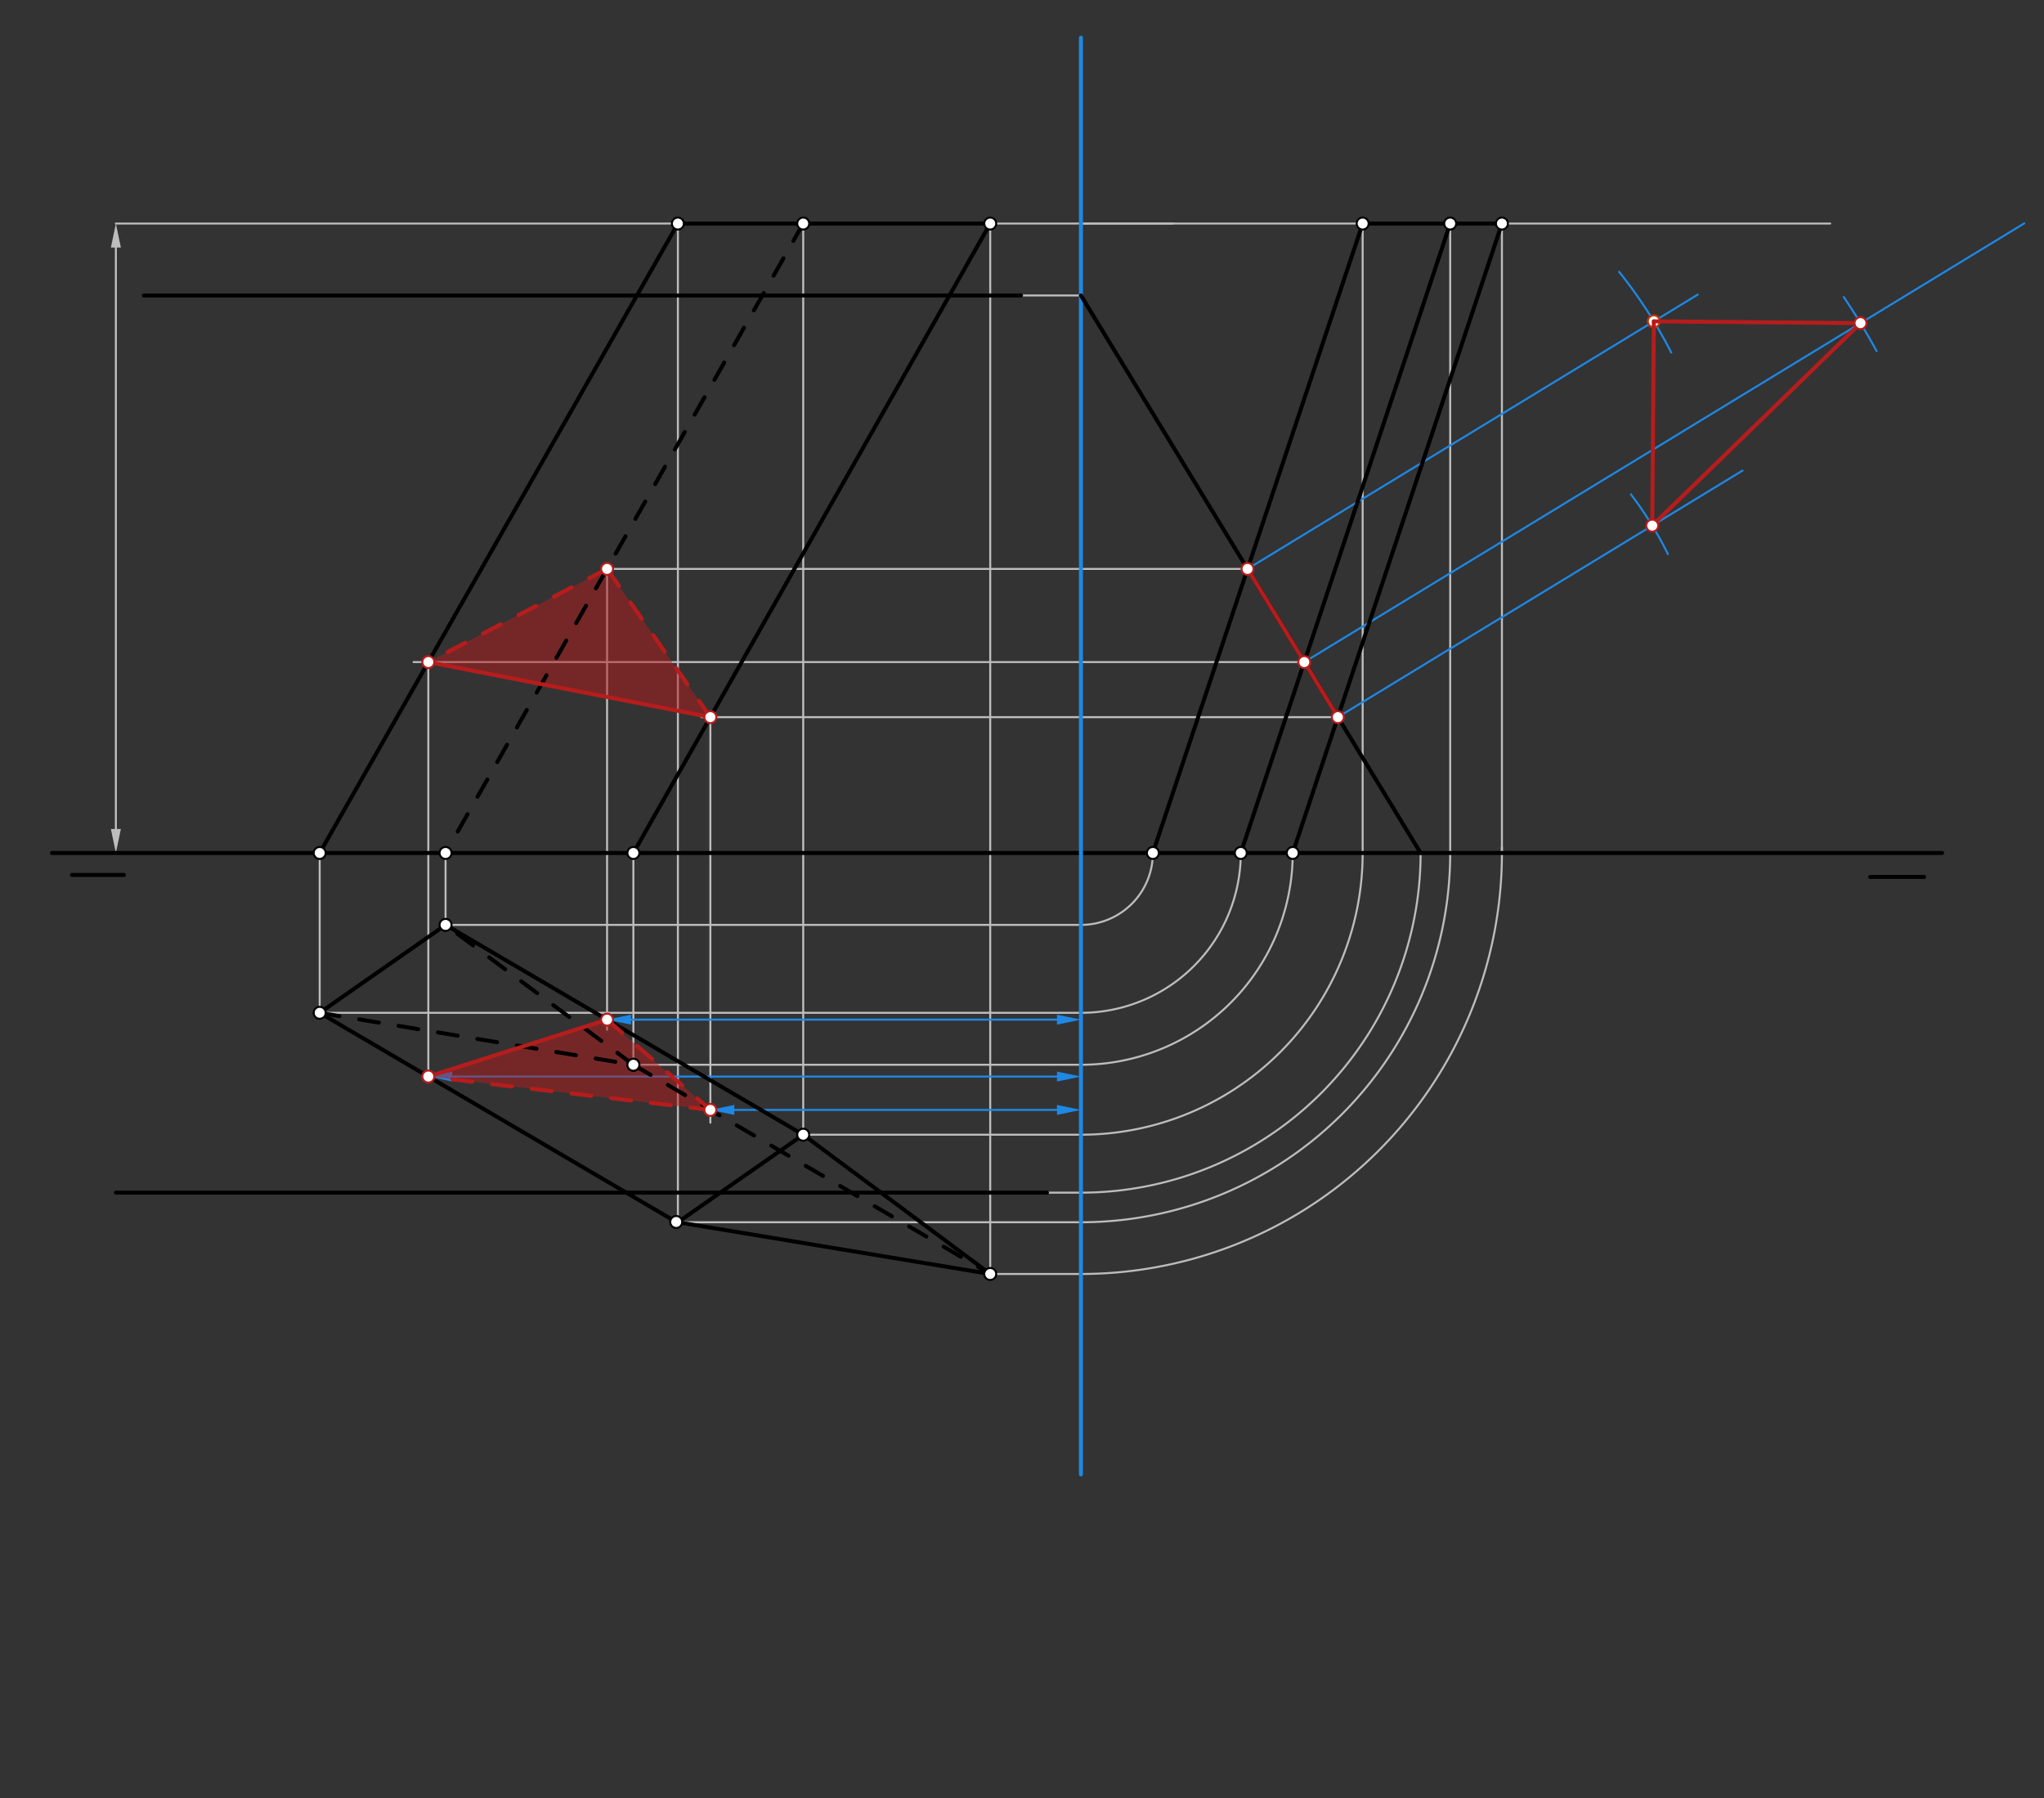 <svg xmlns="http://www.w3.org/2000/svg" class="svg--1it" height="100%" preserveAspectRatio="xMidYMid meet" viewBox="0 0 1023 900" width="100%"><rect x="0" y="0" width="1023" height="900" fill="#333333" stroke="none"/><defs><marker id="marker-arrow" markerHeight="16" markerUnits="userSpaceOnUse" markerWidth="24" orient="auto-start-reverse" refX="24" refY="4" viewBox="0 0 24 8"><path d="M 0 0 L 24 4 L 0 8 z" stroke="inherit"></path></marker></defs><g class="aux-layer--1FB"><g class="element--2qn"><line stroke="#BDBDBD" stroke-dasharray="none" stroke-linecap="round" stroke-width="1" x1="58" x2="58" y1="414.875" y2="123.875"></line><path d="M58,426.875 l12,2.5 l0,-5 z" fill="#BDBDBD" stroke="#BDBDBD" stroke-width="0" transform="rotate(270, 58, 426.875)"></path><path d="M58,111.875 l12,2.5 l0,-5 z" fill="#BDBDBD" stroke="#BDBDBD" stroke-width="0" transform="rotate(90, 58, 111.875)"></path></g><g class="element--2qn"><line stroke="#BDBDBD" stroke-dasharray="none" stroke-linecap="round" stroke-width="1" x1="160" x2="160" y1="506.875" y2="426.875"></line></g><g class="element--2qn"><line stroke="#BDBDBD" stroke-dasharray="none" stroke-linecap="round" stroke-width="1" x1="223" x2="223" y1="462.875" y2="426.875"></line></g><g class="element--2qn"><line stroke="#BDBDBD" stroke-dasharray="none" stroke-linecap="round" stroke-width="1" x1="317" x2="317" y1="532.875" y2="426.875"></line></g><g class="element--2qn"><line stroke="#BDBDBD" stroke-dasharray="none" stroke-linecap="round" stroke-width="1" x1="58" x2="587" y1="111.875" y2="111.875"></line></g><g class="element--2qn"><line stroke="#BDBDBD" stroke-dasharray="none" stroke-linecap="round" stroke-width="1" x1="339.272" x2="339.272" y1="611.685" y2="111.875"></line></g><g class="element--2qn"><line stroke="#BDBDBD" stroke-dasharray="none" stroke-linecap="round" stroke-width="1" x1="402" x2="402" y1="567.875" y2="111.875"></line></g><g class="element--2qn"><line stroke="#BDBDBD" stroke-dasharray="none" stroke-linecap="round" stroke-width="1" x1="495.595" x2="495.595" y1="637.573" y2="111.875"></line></g><g class="element--2qn"><line stroke="#BDBDBD" stroke-dasharray="none" stroke-linecap="round" stroke-width="1" x1="511" x2="541" y1="147.875" y2="147.875"></line></g><g class="element--2qn"><line stroke="#BDBDBD" stroke-dasharray="none" stroke-linecap="round" stroke-width="1" x1="524" x2="541" y1="596.875" y2="596.875"></line></g><g class="element--2qn"><path d="M 541 596.875 A 170 170 0 0 0 711 426.875" fill="none" stroke="#BDBDBD" stroke-dasharray="none" stroke-linecap="round" stroke-width="1"></path></g><g class="element--2qn"><line stroke="#BDBDBD" stroke-dasharray="none" stroke-linecap="round" stroke-width="1" x1="223" x2="541" y1="462.875" y2="462.875"></line></g><g class="element--2qn"><line stroke="#BDBDBD" stroke-dasharray="none" stroke-linecap="round" stroke-width="1" x1="317" x2="541" y1="532.875" y2="532.875"></line></g><g class="element--2qn"><line stroke="#BDBDBD" stroke-dasharray="none" stroke-linecap="round" stroke-width="1" x1="160" x2="541" y1="506.875" y2="506.875"></line></g><g class="element--2qn"><path d="M 541 462.875 A 36 36 0 0 0 577 426.875" fill="none" stroke="#BDBDBD" stroke-dasharray="none" stroke-linecap="round" stroke-width="1"></path></g><g class="element--2qn"><path d="M 541 506.875 A 80 80 0 0 0 621 426.875" fill="none" stroke="#BDBDBD" stroke-dasharray="none" stroke-linecap="round" stroke-width="1"></path></g><g class="element--2qn"><path d="M 541 532.875 A 106 106 0 0 0 647 426.875" fill="none" stroke="#BDBDBD" stroke-dasharray="none" stroke-linecap="round" stroke-width="1"></path></g><g class="element--2qn"><line stroke="#BDBDBD" stroke-dasharray="none" stroke-linecap="round" stroke-width="1" x1="402" x2="541" y1="567.875" y2="567.875"></line></g><g class="element--2qn"><line stroke="#BDBDBD" stroke-dasharray="none" stroke-linecap="round" stroke-width="1" x1="339.272" x2="541" y1="611.685" y2="611.685"></line></g><g class="element--2qn"><line stroke="#BDBDBD" stroke-dasharray="none" stroke-linecap="round" stroke-width="1" x1="495.595" x2="541" y1="637.573" y2="637.573"></line></g><g class="element--2qn"><line stroke="#BDBDBD" stroke-dasharray="none" stroke-linecap="round" stroke-width="1" x1="541" x2="916" y1="111.875" y2="111.875"></line></g><g class="element--2qn"><path d="M 541 567.875 A 141 141 0 0 0 682 426.875" fill="none" stroke="#BDBDBD" stroke-dasharray="none" stroke-linecap="round" stroke-width="1"></path></g><g class="element--2qn"><line stroke="#BDBDBD" stroke-dasharray="none" stroke-linecap="round" stroke-width="1" x1="682" x2="682" y1="426.875" y2="111.875"></line></g><g class="element--2qn"><path d="M 541 611.685 A 184.81 184.81 0 0 0 725.81 426.875" fill="none" stroke="#BDBDBD" stroke-dasharray="none" stroke-linecap="round" stroke-width="1"></path></g><g class="element--2qn"><line stroke="#BDBDBD" stroke-dasharray="none" stroke-linecap="round" stroke-width="1" x1="725.81" x2="725.81" y1="426.875" y2="111.875"></line></g><g class="element--2qn"><path d="M 541 637.573 A 210.698 210.698 0 0 0 751.678 423.949" fill="none" stroke="#BDBDBD" stroke-dasharray="none" stroke-linecap="round" stroke-width="1"></path></g><g class="element--2qn"><line stroke="#BDBDBD" stroke-dasharray="none" stroke-linecap="round" stroke-width="1" x1="751.698" x2="751.698" y1="426.875" y2="111.875"></line></g><g class="element--2qn"><line stroke="#BDBDBD" stroke-dasharray="none" stroke-linecap="round" stroke-width="1" x1="624.384" x2="303.833" y1="284.723" y2="284.723"></line></g><g class="element--2qn"><line stroke="#BDBDBD" stroke-dasharray="none" stroke-linecap="round" stroke-width="1" x1="303.833" x2="303.833" y1="284.723" y2="515.375"></line></g><g class="element--2qn"><line stroke="#BDBDBD" stroke-dasharray="none" stroke-linecap="round" stroke-width="1" x1="652.788" x2="207" y1="331.339" y2="331.339"></line></g><g class="element--2qn"><line stroke="#BDBDBD" stroke-dasharray="none" stroke-linecap="round" stroke-width="1" x1="214.371" x2="214.371" y1="331.339" y2="540.332"></line></g><g class="element--2qn"><line stroke="#BDBDBD" stroke-dasharray="none" stroke-linecap="round" stroke-width="1" x1="669.589" x2="351" y1="358.912" y2="358.912"></line></g><g class="element--2qn"><line stroke="#BDBDBD" stroke-dasharray="none" stroke-linecap="round" stroke-width="1" x1="355.533" x2="355.533" y1="358.912" y2="561.875"></line></g><g class="element--2qn"><line stroke="#1E88E5" stroke-dasharray="none" stroke-linecap="round" stroke-width="1" x1="315.833" x2="529" y1="510.291" y2="510.291"></line><path d="M303.833,510.291 l12,2.5 l0,-5 z" fill="#1E88E5" stroke="#1E88E5" stroke-width="0" transform="rotate(0, 303.833, 510.291)"></path><path d="M541,510.291 l12,2.5 l0,-5 z" fill="#1E88E5" stroke="#1E88E5" stroke-width="0" transform="rotate(180, 541, 510.291)"></path></g><g class="element--2qn"><path d="M 836.461 176.464 A 238.11 238.11 0 0 0 810.35 136.018" fill="none" stroke="#1E88E5" stroke-dasharray="none" stroke-linecap="round" stroke-width="1"></path></g><g class="element--2qn"><line stroke="#1E88E5" stroke-dasharray="none" stroke-linecap="round" stroke-width="1" x1="624.384" x2="849.73" y1="284.723" y2="147.416"></line></g><g class="element--2qn"><line stroke="#1E88E5" stroke-dasharray="none" stroke-linecap="round" stroke-width="1" x1="226.371" x2="529" y1="538.769" y2="538.769"></line><path d="M214.371,538.769 l12,2.5 l0,-5 z" fill="#1E88E5" stroke="#1E88E5" stroke-width="0" transform="rotate(0, 214.371, 538.769)"></path><path d="M541,538.769 l12,2.5 l0,-5 z" fill="#1E88E5" stroke="#1E88E5" stroke-width="0" transform="rotate(180, 541, 538.769)"></path></g><g class="element--2qn"><line stroke="#1E88E5" stroke-dasharray="none" stroke-linecap="round" stroke-width="1" x1="652.788" x2="1013.125" y1="331.339" y2="111.778"></line></g><g class="element--2qn"><path d="M 939.209 175.684 A 325.984 325.984 0 0 0 922.809 148.707" fill="none" stroke="#1E88E5" stroke-dasharray="none" stroke-linecap="round" stroke-width="1"></path></g><g class="element--2qn"><line stroke="#1E88E5" stroke-dasharray="none" stroke-linecap="round" stroke-width="1" x1="367.533" x2="529" y1="555.464" y2="555.464"></line><path d="M355.533,555.464 l12,2.5 l0,-5 z" fill="#1E88E5" stroke="#1E88E5" stroke-width="0" transform="rotate(0, 355.533, 555.464)"></path><path d="M541,555.464 l12,2.5 l0,-5 z" fill="#1E88E5" stroke="#1E88E5" stroke-width="0" transform="rotate(180, 541, 555.464)"></path></g><g class="element--2qn"><line stroke="#1E88E5" stroke-dasharray="none" stroke-linecap="round" stroke-width="1" x1="669.589" x2="872.132" y1="358.912" y2="235.499"></line></g><g class="element--2qn"><path d="M 834.781 277.301 A 184.252 184.252 0 0 0 816.264 247.399" fill="none" stroke="#1E88E5" stroke-dasharray="none" stroke-linecap="round" stroke-width="1"></path></g><g class="element--2qn"><circle cx="827.721" cy="160.826" r="3" stroke="#BF360C" stroke-width="1" fill="#ffffff"></circle>}</g></g><g class="main-layer--3Vd"><g class="element--2qn"><g fill="#B71C1C" opacity="0.5"><path d="M 214.371 538.769 L 355.533 555.464 L 303.833 510.291 L 214.371 538.769 Z" stroke="none"></path></g></g><g class="element--2qn"><g fill="#B71C1C" opacity="0.5"><path d="M 214.371 331.339 L 355.533 358.912 L 303.833 284.723 L 214.371 331.339 Z" stroke="none"></path></g></g><g class="element--2qn"><line stroke="#000000" stroke-dasharray="none" stroke-linecap="round" stroke-width="2" x1="26" x2="972" y1="426.875" y2="426.875"></line></g><g class="element--2qn"><line stroke="#000000" stroke-dasharray="none" stroke-linecap="round" stroke-width="2" x1="36" x2="62" y1="437.875" y2="437.875"></line></g><g class="element--2qn"><line stroke="#000000" stroke-dasharray="none" stroke-linecap="round" stroke-width="2" x1="963" x2="936" y1="438.875" y2="438.875"></line></g><g class="element--2qn"><line stroke="#000000" stroke-dasharray="10" stroke-linecap="round" stroke-width="2" x1="160" x2="317" y1="506.875" y2="532.875"></line></g><g class="element--2qn"><line stroke="#000000" stroke-dasharray="10" stroke-linecap="round" stroke-width="2" x1="317" x2="223" y1="532.875" y2="462.875"></line></g><g class="element--2qn"><line stroke="#000000" stroke-dasharray="none" stroke-linecap="round" stroke-width="2" x1="223" x2="160" y1="462.875" y2="506.875"></line></g><g class="element--2qn"><line stroke="#000000" stroke-dasharray="none" stroke-linecap="round" stroke-width="2" x1="223" x2="402" y1="462.875" y2="567.875"></line></g><g class="element--2qn"><line stroke="#000000" stroke-dasharray="none" stroke-linecap="round" stroke-width="2" x1="402" x2="337.73" y1="567.875" y2="612.762"></line></g><g class="element--2qn"><line stroke="#000000" stroke-dasharray="none" stroke-linecap="round" stroke-width="2" x1="160" x2="338.442" y1="506.875" y2="611.548"></line></g><g class="element--2qn"><line stroke="#000000" stroke-dasharray="none" stroke-linecap="round" stroke-width="2" x1="338.442" x2="497.154" y1="611.548" y2="637.831"></line></g><g class="element--2qn"><line stroke="#000000" stroke-dasharray="none" stroke-linecap="round" stroke-width="2" x1="402" x2="496.721" y1="567.875" y2="638.412"></line></g><g class="element--2qn"><line stroke="#000000" stroke-dasharray="10" stroke-linecap="round" stroke-width="2" x1="317" x2="495.595" y1="532.875" y2="637.573"></line></g><g class="element--2qn"><line stroke="#000000" stroke-dasharray="none" stroke-linecap="round" stroke-width="2" x1="58" x2="524" y1="596.875" y2="596.875"></line></g><g class="element--2qn"><line stroke="#000000" stroke-dasharray="none" stroke-linecap="round" stroke-width="2" x1="72" x2="511" y1="147.875" y2="147.875"></line></g><g class="element--2qn"><line stroke="#000000" stroke-dasharray="none" stroke-linecap="round" stroke-width="2" x1="160" x2="339.272" y1="426.875" y2="111.875"></line></g><g class="element--2qn"><line stroke="#000000" stroke-dasharray="none" stroke-linecap="round" stroke-width="2" x1="317" x2="495.595" y1="426.875" y2="111.875"></line></g><g class="element--2qn"><line stroke="#000000" stroke-dasharray="none" stroke-linecap="round" stroke-width="2" x1="495.595" x2="339.272" y1="111.875" y2="111.875"></line></g><g class="element--2qn"><line stroke="#000000" stroke-dasharray="10" stroke-linecap="round" stroke-width="2" x1="402" x2="223" y1="111.875" y2="426.875"></line></g><g class="element--2qn"><line stroke="#1E88E5" stroke-dasharray="none" stroke-linecap="round" stroke-width="2" x1="541" x2="541" y1="18.875" y2="737.875"></line></g><g class="element--2qn"><line stroke="#000000" stroke-dasharray="none" stroke-linecap="round" stroke-width="2" x1="541" x2="711" y1="147.875" y2="426.875"></line></g><g class="element--2qn"><line stroke="#000000" stroke-dasharray="none" stroke-linecap="round" stroke-width="2" x1="577" x2="682" y1="426.875" y2="111.875"></line></g><g class="element--2qn"><line stroke="#000000" stroke-dasharray="none" stroke-linecap="round" stroke-width="2" x1="647" x2="751.698" y1="426.875" y2="111.875"></line></g><g class="element--2qn"><line stroke="#000000" stroke-dasharray="none" stroke-linecap="round" stroke-width="2" x1="751.698" x2="682" y1="111.875" y2="111.875"></line></g><g class="element--2qn"><line stroke="#000000" stroke-dasharray="none" stroke-linecap="round" stroke-width="2" x1="621" x2="725.81" y1="426.875" y2="111.875"></line></g><g class="element--2qn"><line stroke="#B71C1C" stroke-dasharray="none" stroke-linecap="round" stroke-width="2" x1="624.384" x2="669.589" y1="284.723" y2="358.912"></line></g><g class="element--2qn"><line stroke="#B71C1C" stroke-dasharray="none" stroke-linecap="round" stroke-width="2" x1="214.371" x2="303.833" y1="538.769" y2="510.291"></line></g><g class="element--2qn"><line stroke="#B71C1C" stroke-dasharray="10" stroke-linecap="round" stroke-width="2" x1="303.833" x2="355.533" y1="510.291" y2="555.464"></line></g><g class="element--2qn"><line stroke="#B71C1C" stroke-dasharray="10" stroke-linecap="round" stroke-width="2" x1="355.533" x2="214.371" y1="555.464" y2="538.769"></line></g><g class="element--2qn"><line stroke="#B71C1C" stroke-dasharray="none" stroke-linecap="round" stroke-width="2" x1="214.371" x2="355.533" y1="331.339" y2="358.912"></line></g><g class="element--2qn"><line stroke="#B71C1C" stroke-dasharray="10" stroke-linecap="round" stroke-width="2" x1="355.533" x2="303.833" y1="358.912" y2="284.723"></line></g><g class="element--2qn"><line stroke="#B71C1C" stroke-dasharray="10" stroke-linecap="round" stroke-width="2" x1="303.833" x2="214.371" y1="284.723" y2="331.339"></line></g><g class="element--2qn"><line stroke="#B71C1C" stroke-dasharray="none" stroke-linecap="round" stroke-width="2" x1="826.933" x2="827.721" y1="263.04" y2="160.826"></line></g><g class="element--2qn"><line stroke="#B71C1C" stroke-dasharray="none" stroke-linecap="round" stroke-width="2" x1="827.721" x2="931.166" y1="160.826" y2="161.718"></line></g><g class="element--2qn"><line stroke="#B71C1C" stroke-dasharray="none" stroke-linecap="round" stroke-width="2" x1="931.166" x2="826.933" y1="161.718" y2="263.04"></line></g><g class="element--2qn"><circle cx="160" cy="506.875" r="3" stroke="#000000" stroke-width="1" fill="#ffffff"></circle>}</g><g class="element--2qn"><circle cx="223" cy="462.875" r="3" stroke="#000000" stroke-width="1" fill="#ffffff"></circle>}</g><g class="element--2qn"><circle cx="317" cy="532.875" r="3" stroke="#000000" stroke-width="1" fill="#ffffff"></circle>}</g><g class="element--2qn"><circle cx="338.442" cy="611.548" r="3" stroke="#000000" stroke-width="1" fill="#ffffff"></circle>}</g><g class="element--2qn"><circle cx="402" cy="567.875" r="3" stroke="#000000" stroke-width="1" fill="#ffffff"></circle>}</g><g class="element--2qn"><circle cx="495.595" cy="637.573" r="3" stroke="#000000" stroke-width="1" fill="#ffffff"></circle>}</g><g class="element--2qn"><circle cx="317" cy="532.875" r="3" stroke="#000000" stroke-width="1" fill="#ffffff"></circle>}</g><g class="element--2qn"><circle cx="160" cy="426.875" r="3" stroke="#000000" stroke-width="1" fill="#ffffff"></circle>}</g><g class="element--2qn"><circle cx="223" cy="426.875" r="3" stroke="#000000" stroke-width="1" fill="#ffffff"></circle>}</g><g class="element--2qn"><circle cx="317" cy="426.875" r="3" stroke="#000000" stroke-width="1" fill="#ffffff"></circle>}</g><g class="element--2qn"><circle cx="339.272" cy="111.875" r="3" stroke="#000000" stroke-width="1" fill="#ffffff"></circle>}</g><g class="element--2qn"><circle cx="402" cy="111.875" r="3" stroke="#000000" stroke-width="1" fill="#ffffff"></circle>}</g><g class="element--2qn"><circle cx="495.595" cy="111.875" r="3" stroke="#000000" stroke-width="1" fill="#ffffff"></circle>}</g><g class="element--2qn"><circle cx="577" cy="426.875" r="3" stroke="#000000" stroke-width="1" fill="#ffffff"></circle>}</g><g class="element--2qn"><circle cx="621" cy="426.875" r="3" stroke="#000000" stroke-width="1" fill="#ffffff"></circle>}</g><g class="element--2qn"><circle cx="647" cy="426.875" r="3" stroke="#000000" stroke-width="1" fill="#ffffff"></circle>}</g><g class="element--2qn"><circle cx="682" cy="111.875" r="3" stroke="#000000" stroke-width="1" fill="#ffffff"></circle>}</g><g class="element--2qn"><circle cx="725.81" cy="111.875" r="3" stroke="#000000" stroke-width="1" fill="#ffffff"></circle>}</g><g class="element--2qn"><circle cx="751.698" cy="111.875" r="3" stroke="#000000" stroke-width="1" fill="#ffffff"></circle>}</g><g class="element--2qn"><circle cx="624.384" cy="284.723" r="3" stroke="#B71C1C" stroke-width="1" fill="#ffffff"></circle>}</g><g class="element--2qn"><circle cx="652.788" cy="331.339" r="3" stroke="#B71C1C" stroke-width="1" fill="#ffffff"></circle>}</g><g class="element--2qn"><circle cx="669.589" cy="358.912" r="3" stroke="#B71C1C" stroke-width="1" fill="#ffffff"></circle>}</g><g class="element--2qn"><circle cx="303.833" cy="284.723" r="3" stroke="#B71C1C" stroke-width="1" fill="#ffffff"></circle>}</g><g class="element--2qn"><circle cx="303.833" cy="510.291" r="3" stroke="#B71C1C" stroke-width="1" fill="#ffffff"></circle>}</g><g class="element--2qn"><circle cx="214.371" cy="331.339" r="3" stroke="#B71C1C" stroke-width="1" fill="#ffffff"></circle>}</g><g class="element--2qn"><circle cx="214.371" cy="538.769" r="3" stroke="#B71C1C" stroke-width="1" fill="#ffffff"></circle>}</g><g class="element--2qn"><circle cx="355.533" cy="358.912" r="3" stroke="#B71C1C" stroke-width="1" fill="#ffffff"></circle>}</g><g class="element--2qn"><circle cx="355.533" cy="555.464" r="3" stroke="#B71C1C" stroke-width="1" fill="#ffffff"></circle>}</g><g class="element--2qn"><circle cx="931.166" cy="161.718" r="3" stroke="#B71C1C" stroke-width="1" fill="#ffffff"></circle>}</g><g class="element--2qn"><circle cx="826.933" cy="263.04" r="3" stroke="#B71C1C" stroke-width="1" fill="#ffffff"></circle>}</g></g><g class="snaps-layer--2PT"></g><g class="temp-layer--rAP"></g></svg>